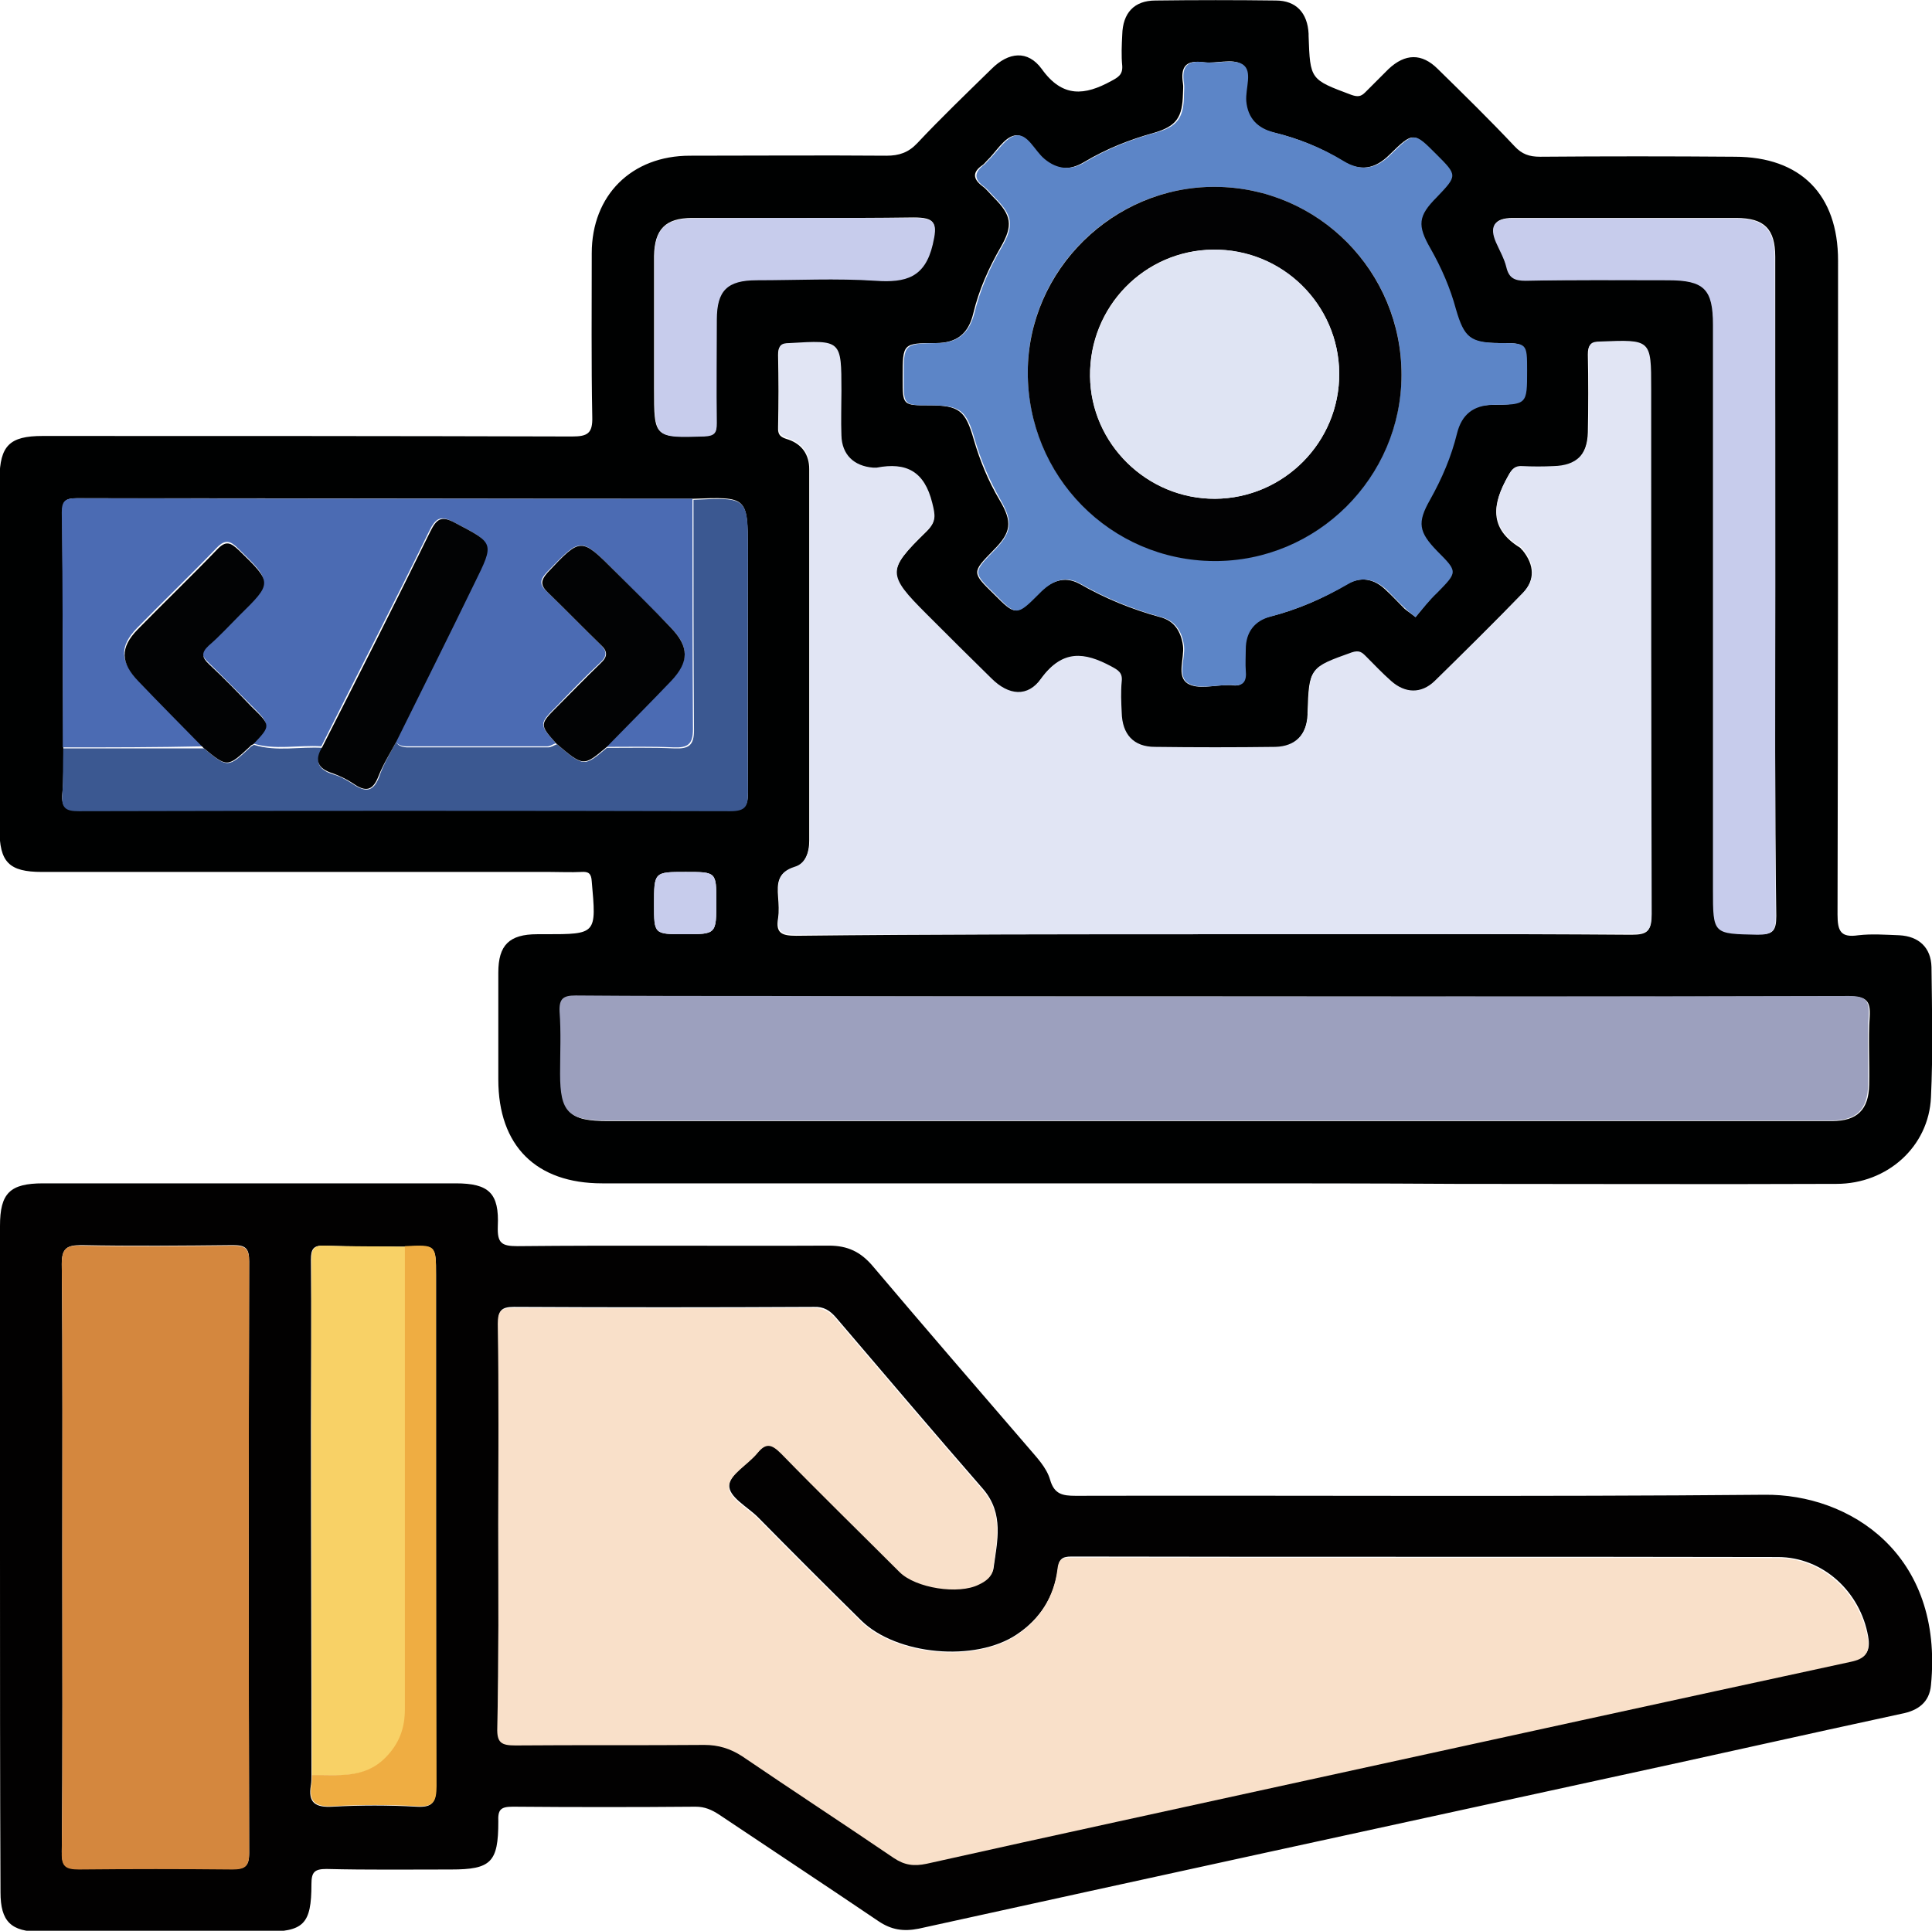 <!-- Generator: Adobe Illustrator 19.0.0, SVG Export Plug-In  -->
<svg version="1.1"
	 xmlns="http://www.w3.org/2000/svg" xmlns:xlink="http://www.w3.org/1999/xlink" xmlns:a="http://ns.adobe.com/AdobeSVGViewerExtensions/3.0/"
	 x="0px" y="0px" width="372.2px" height="372px" viewBox="0 0 372.2 372" style="enable-background:new 0 0 372.2 372;"
	 xml:space="preserve">
<style type="text/css">
	.st0{fill:#000101;}
	.st1{fill:#020101;}
	.st2{fill:#E1E5F4;}
	.st3{fill:#9CA0BE;}
	.st4{fill:#5C85C7;}
	.st5{fill:#4B6BB3;}
	.st6{fill:#C7CCEC;}
	.st7{fill:#3B5891;}
	.st8{fill:#F9E0C9;}
	.st9{fill:#D4873E;}
	.st10{fill:#F8D166;}
	.st11{fill:#EFAD42;}
	.st12{fill:#020203;}
	.st13{fill:#020304;}
	.st14{fill:#DFE4F3;}
</style>
<defs>
</defs>
<path class="st0" d="M234.1,228c-39.4,0-78.7,0-118.1,0c-12.7,0-20-7.2-20-20c0-6.9,0-13.7,0-20.6c0-5.3,2.1-7.4,7.5-7.4
	c0.5,0,1,0,1.5,0c10,0,9.9,0,9-10.2c-0.1-1.5-0.6-1.9-2-1.8c-2,0.1-4,0-6,0c-32.6,0-65.2,0-97.9,0c-6.4,0-8.2-1.9-8.2-8.3
	c0-22.5,0-45,0-67.5C0,85.9,1.8,84,8.2,84c34,0,68,0,102,0.1c3,0,4-0.6,3.9-3.8c-0.2-10.5-0.1-21-0.1-31.5
	c0-11.2,7.7-18.8,18.9-18.8c12.6,0,25.2-0.1,37.9,0c2.4,0,4.2-0.6,5.9-2.4c4.6-4.9,9.5-9.6,14.3-14.3c3.3-3.3,7-3.7,9.7,0
	c4,5.6,8.3,5.1,13.4,2.3c1.3-0.7,2.2-1.2,2.1-2.9c-0.2-2-0.1-4,0-6c0.1-4.2,2.3-6.6,6.4-6.6c7.7-0.1,15.5-0.1,23.2,0
	c3.9,0,6.1,2.4,6.3,6.4c0,0.1,0,0.2,0,0.4c0.3,8.5,0.3,8.4,8.3,11.4c1.2,0.4,1.8,0.3,2.6-0.5c1.5-1.5,3-3,4.5-4.5
	c3.2-3,6.4-3.1,9.5,0c5,4.9,10,9.8,14.8,14.9c1.4,1.5,2.8,2,4.9,2c12.5-0.1,25-0.1,37.5,0c12.7,0,19.9,7.3,19.9,20
	c0,42,0,84-0.1,126c0,3.2,0.6,4.5,4,4c2.6-0.3,5.2-0.1,7.9,0c3.8,0.2,6.1,2.4,6.2,6.1c0.1,8.4,0.3,16.8-0.1,25.1
	c-0.4,9.5-8.4,16.7-18.2,16.7c-24.5,0.1-49,0-73.5,0C264.8,228,249.5,228,234.1,228z M133.5,96.1c-39.6,0-79.2-0.1-118.7-0.1
	c-2.1,0-2.8,0.5-2.8,2.7c0.1,15.1,0.1,30.2,0.2,45.3c0,3,0.1,6-0.2,9c-0.2,2.6,0.8,3.1,3.2,3.1c41.8-0.1,83.7-0.1,125.5,0
	c3.1,0,3.4-1.1,3.4-3.7c-0.1-15.5,0-31,0-46.5C144,95.7,144,95.7,133.5,96.1z M233.7,180c26.9,0,53.7-0.1,80.6,0.1
	c3.1,0,3.8-0.7,3.8-3.8c-0.1-33.7-0.1-67.5-0.1-101.2c0-9.5,0-9.5-9.8-9.1c-1.8,0.1-2.3,0.5-2.3,2.3c0.1,5,0.1,10,0,15
	c-0.1,4.4-2.3,6.6-6.7,6.7c-2,0.1-4,0.1-6,0c-1.5-0.1-2,0.5-2.7,1.8c-3,5.3-3.7,10,2.3,13.7c0.2,0.1,0.3,0.4,0.5,0.5
	c2.3,2.8,2.5,5.8,0,8.4c-5.6,5.7-11.2,11.4-17,17c-2.6,2.5-5.7,2.4-8.4,0c-1.7-1.5-3.2-3.1-4.8-4.7c-0.8-0.8-1.3-1.4-2.8-0.8
	c-8.1,2.9-8.1,2.9-8.4,11.4c0,0.1,0,0.3,0,0.4c-0.2,4-2.4,6.3-6.3,6.4c-7.7,0.1-15.5,0.1-23.2,0c-4.2,0-6.3-2.4-6.4-6.6
	c-0.1-2-0.2-4,0-6c0.2-1.7-0.7-2.2-2-2.9c-5.2-2.8-9.4-3.4-13.5,2.3c-2.6,3.7-6.3,3.2-9.6,0c-4.2-4.1-8.3-8.3-12.5-12.4
	c-7.6-7.6-7.7-8.5,0.1-16.1c1.8-1.8,1.6-3,1-5.3c-1.5-6.1-5-7.9-10.7-6.8c-0.2,0-0.5,0-0.7,0c-3.7-0.2-6-2.4-6.1-6.2
	c-0.1-2.9,0-5.7,0-8.6c0-9.9,0-9.8-10-9.2c-1.7,0.1-2.1,0.5-2.1,2.1c0.1,4.6,0.1,9.2,0,13.9c-0.1,1.7,0.7,2,2,2.4
	c2.6,0.9,4,2.9,4,5.7c0,23.9,0,47.7,0,71.6c0,2.3-0.8,4.6-2.9,5.2c-3.2,0.9-3.3,3-3.1,5.6c0.1,1.4,0.2,2.8,0,4.1
	c-0.5,2.9,0.7,3.4,3.5,3.4C180.2,180,206.9,180,233.7,180z M234.4,192c-28.6,0-57.2,0-85.8,0c-12.5,0-25,0.1-37.5-0.1
	c-2.4,0-3.2,0.6-3.1,3.1c0.2,4,0.1,8,0.1,12c0,7.4,1.6,9,9,9c60.7,0,121.5,0,182.2,0c17.9,0,35.7,0,53.6,0c4.9,0,7.1-2.2,7.2-7
	c0.1-4.4-0.2-8.8,0.1-13.1c0.2-3.1-0.7-3.9-3.8-3.9C315.6,192.1,275,192,234.4,192z M272.7,118.9c1.4-1.7,2.6-3.3,4-4.7
	c3.9-4,4-4,0-8c-3.6-3.7-3.9-5.5-1.4-9.9c2.3-4,4.1-8.3,5.2-12.8c0.9-3.6,3.1-5.5,6.9-5.5c6.6-0.1,6.6-0.2,6.6-6.6
	c0-5.3,0-5.3-5.3-5.3c-5.6,0-6.8-1-8.4-6.5c-1.2-4.1-2.8-8-4.9-11.7c-2.6-4.5-2.3-6.3,1.2-9.9c4-4.1,4-4.1-0.1-8.3
	c-4.2-4.3-4.3-4.3-8.8,0.1c-2.8,2.8-5.7,3.3-9.1,1.2c-4.2-2.6-8.7-4.4-13.4-5.5c-3.1-0.8-5-2.7-5.3-6c-0.2-2.4,1.2-5.7-0.7-7.1
	c-1.7-1.2-4.9-0.1-7.3-0.4c-3.5-0.5-4.5,0.9-4,4.1c0.1,0.6,0,1.2,0,1.9c-0.1,4.6-1.2,6.3-5.6,7.6c-4.7,1.3-9.2,3.1-13.4,5.6
	c-2.8,1.7-5.4,1.6-7.9-0.6c-1.9-1.6-3.2-4.9-5.5-4.5c-2.1,0.4-3.6,3.2-5.4,4.9c-0.3,0.3-0.5,0.6-0.8,0.8c-1.9,1.3-2,2.6,0,4.1
	c0.8,0.6,1.4,1.4,2.1,2.1c3.5,3.5,3.8,5.4,1.4,9.6c-2.3,4-4.2,8.2-5.3,12.8c-0.9,3.8-3.1,5.7-7.2,5.7c-6.4,0-6.4,0.1-6.4,6.5
	c0,0.1,0,0.2,0,0.4c0,5.1,0,5.1,5.1,5.1c5.8,0,7,1,8.6,6.6c1.2,4.1,2.8,8,5,11.7c2.5,4.2,2.2,6.2-1.2,9.6c-4.2,4.3-4.2,4.3,0.1,8.5
	c4.1,4.1,4.2,4.2,8.5-0.1c2.3-2.3,4.9-3.6,8-1.9c4.9,2.8,10,4.9,15.5,6.4c2.7,0.7,4,2.7,4.4,5.5c0.3,2.5-1.3,5.9,0.9,7.3
	c2,1.2,5.1,0.3,7.7,0.3c0.2,0,0.5,0,0.7,0c2.2,0.4,2.8-0.8,2.6-2.8c-0.1-1.4,0-2.7,0-4.1c0-3.3,1.6-5.5,4.8-6.3
	c5.2-1.3,10.1-3.4,14.8-6.2c2.7-1.6,5.3-1.1,7.5,1c1.3,1.2,2.5,2.5,3.7,3.7C271.2,117.8,271.7,118.1,272.7,118.9z M342,112.9
	c0-21.1,0-42.2,0-63.4c0-5.4-2.1-7.5-7.5-7.5c-5,0-10,0-15,0c-9.4,0-18.7,0-28.1,0c-3.5,0-4.4,1.6-3.1,4.6c0.7,1.6,1.5,3.2,2,4.8
	c0.5,2.1,1.6,2.6,3.7,2.6c9.1-0.1,18.2-0.1,27.4-0.1c6.9,0,8.7,1.7,8.7,8.6c0,36.2,0,72.5,0,108.7c0,8.7,0,8.6,8.6,8.8
	c2.8,0.1,3.5-0.6,3.5-3.5C341.9,155.4,342,134.2,342,112.9z M154.7,42c-7.1,0-14.2,0-21.4,0c-5.1,0-7.2,2.2-7.3,7.3
	c0,8.5,0,17,0,25.5c0,9.6,0,9.5,9.6,9.2c2.1-0.1,2.5-0.7,2.4-2.6c-0.1-6.6-0.1-13.2,0-19.9c0-5.6,2.1-7.6,7.7-7.6
	c7.6,0,15.3-0.4,22.9,0.1c5.8,0.4,9.5-0.6,11-7c0.9-4,0.7-5.1-3.6-5.1C168.9,42,161.8,42,154.7,42z M132.1,168c-6.1,0-6.1,0-6.1,6.3
	c0,5.7,0,5.7,5.9,5.7c6.1,0,6.1,0,6.1-6.3C138,168,138,168,132.1,168z"/>
<path class="st1" d="M0,299.9c0-21.2,0-42.5,0-63.7c0-6.3,1.9-8.2,8.3-8.2c26.5,0,53,0,79.5,0c6.4,0,8.4,1.9,8.1,8.3
	c-0.1,3.2,0.7,3.8,3.8,3.8c20-0.2,40,0,60-0.1c3.6,0,6.1,1.2,8.4,3.9c9.9,11.7,20,23.4,30,35c1.6,1.9,3.5,3.8,4.2,6.2
	c0.8,2.8,2.4,3.1,4.9,3.1c44.2-0.1,88.5,0.2,132.7-0.2c16.4-0.2,34.6,11.4,32.1,36.7c-0.3,3.3-2.5,4.9-5.7,5.5
	c-19,4.1-38,8.4-57,12.5c-44.1,9.6-88.2,19.2-132.3,28.9c-3,0.6-5.3,0.2-7.7-1.4c-10.2-6.9-20.5-13.7-30.8-20.6
	c-1.4-0.9-2.7-1.5-4.5-1.5c-11.7,0.1-23.5,0.1-35.2,0c-2.4,0-2.9,0.6-2.8,2.9c0,7.8-1.4,9.2-9.1,9.2c-8,0-16,0.1-24-0.1
	c-2.3,0-2.9,0.6-2.9,2.9c0,7.8-1.5,9.2-9.1,9.2c-14.4,0-28.7,0-43.1,0c-5.7,0-7.7-2-7.7-7.6C0,342.9,0,321.4,0,299.9z M78,240.2
	c-5.1,0-10.2,0-15.4-0.2c-2.2-0.1-2.7,0.6-2.7,2.7c0.1,10.7,0,21.5,0,32.2c0,22.4,0.1,44.7,0.1,67.1c0,0.6,0,1.3-0.1,1.9
	c-0.6,3.4,0.8,4.4,4.2,4.2c5.4-0.3,10.7-0.3,16.1,0c3.2,0.2,3.8-0.9,3.8-3.9C84,311.4,84,278.5,84,245.7C84,239.9,84,239.9,78,240.2
	z M96,293.7c0,13,0.1,26-0.1,39c0,2.9,0.8,3.4,3.5,3.4c12.1-0.2,24.2,0,36.4-0.1c2.8,0,5.1,0.7,7.3,2.2c9.7,6.6,19.5,13,29.2,19.6
	c2,1.4,3.9,1.7,6.3,1.1c24.6-5.5,49.2-10.8,73.8-16.2c34.7-7.6,69.4-15.2,104.2-22.7c2.9-0.6,3.8-1.8,3.3-4.7
	c-1.5-8.6-8.7-15.3-17.4-15.3c-45.4-0.1-90.7,0-136.1-0.1c-1.9,0-2.4,0.6-2.6,2.4c-0.7,5.3-3.4,9.6-7.9,12.6c-8,5.4-23.2,4-30-2.7
	c-6.7-6.6-13.3-13.2-19.9-19.9c-2-2-5.7-3.9-5.5-6.2c0.2-2.2,3.7-4.1,5.5-6.3c1.7-2.1,2.9-1.8,4.6,0.1c7.5,7.7,15.1,15.2,22.8,22.8
	c3.2,3.2,11.4,4.4,15.3,2.4c1.3-0.7,2.5-1.6,2.7-2.9c0.7-5.2,2.1-10.5-2-15.3c-9.5-10.9-18.9-22-28.3-33c-1.2-1.4-2.4-2.2-4.4-2.1
	c-19.2,0.1-38.5,0.1-57.7,0c-2.5,0-3,0.8-3,3.1C96.1,268,96,280.8,96,293.7z M12,299.8c0,19,0.1,38-0.1,57c0,2.7,0.7,3.3,3.3,3.3
	c9.9-0.2,19.7-0.1,29.6,0c2.4,0,3.2-0.5,3.2-3.1c-0.1-38-0.1-76,0-114c0-2.5-0.7-3.1-3.1-3.1c-9.7,0.1-19.5,0.2-29.2,0
	c-2.8,0-3.8,0.6-3.8,3.6C12.1,262.4,12,281.1,12,299.8z"/>
<path class="st2" d="M233.7,180c-26.7,0-53.5,0-80.2,0.1c-2.7,0-3.9-0.5-3.5-3.4c0.2-1.3,0.1-2.8,0-4.1c-0.2-2.6-0.1-4.6,3.1-5.6
	c2.1-0.6,2.9-2.9,2.9-5.2c0-23.9,0-47.7,0-71.6c0-2.8-1.4-4.8-4-5.7c-1.3-0.5-2.1-0.8-2-2.4c0.1-4.6,0.1-9.2,0-13.9
	c0-1.6,0.4-2.1,2.1-2.1c10-0.6,10-0.6,10,9.2c0,2.9-0.1,5.8,0,8.6c0.1,3.7,2.4,5.9,6.1,6.2c0.2,0,0.5,0,0.7,0
	c5.7-1.1,9.2,0.7,10.7,6.8c0.6,2.4,0.8,3.6-1,5.3c-7.8,7.6-7.7,8.5-0.1,16.1c4.2,4.2,8.3,8.3,12.5,12.4c3.3,3.3,7,3.7,9.6,0
	c4.1-5.6,8.3-5.1,13.5-2.3c1.3,0.7,2.2,1.2,2,2.9c-0.2,2-0.1,4,0,6c0.1,4.2,2.3,6.6,6.4,6.6c7.7,0.1,15.5,0.1,23.2,0
	c3.9-0.1,6.1-2.4,6.3-6.4c0-0.1,0-0.2,0-0.4c0.3-8.5,0.3-8.5,8.4-11.4c1.5-0.5,2,0,2.8,0.8c1.6,1.6,3.1,3.2,4.8,4.7
	c2.7,2.4,5.8,2.5,8.4,0c5.7-5.6,11.4-11.2,17-17c2.5-2.6,2.3-5.6,0-8.4c-0.2-0.2-0.3-0.4-0.5-0.5c-6.1-3.7-5.3-8.4-2.3-13.7
	c0.7-1.3,1.3-1.9,2.7-1.8c2,0.1,4,0.1,6,0c4.4-0.1,6.7-2.3,6.7-6.7c0.1-5,0.1-10,0-15c0-1.8,0.5-2.3,2.3-2.3
	c9.8-0.4,9.8-0.4,9.8,9.1c0,33.7,0,67.5,0.1,101.2c0,3.1-0.7,3.9-3.8,3.8C287.4,180,260.5,180,233.7,180z"/>
<path class="st3" d="M234.4,192c40.6,0,81.2,0,121.8-0.1c3.2,0,4,0.8,3.8,3.9c-0.3,4.4,0,8.7-0.1,13.1c-0.1,4.9-2.2,7-7.2,7
	c-17.9,0-35.7,0-53.6,0c-60.7,0-121.5,0-182.2,0c-7.4,0-9-1.6-9-9c0-4,0.2-8-0.1-12c-0.1-2.5,0.7-3.1,3.1-3.1
	c12.5,0.1,25,0.1,37.5,0.1C177.2,192,205.8,192,234.4,192z"/>
<path class="st4" d="M272.7,118.9c-1-0.8-1.5-1.2-1.9-1.6c-1.3-1.2-2.5-2.5-3.7-3.7c-2.3-2.1-4.9-2.6-7.5-1
	c-4.7,2.7-9.5,4.8-14.8,6.2c-3.1,0.8-4.8,3-4.8,6.3c0,1.4-0.1,2.8,0,4.1c0.2,2-0.4,3.1-2.6,2.8c-0.2,0-0.5,0-0.7,0
	c-2.6,0-5.8,0.8-7.7-0.3c-2.3-1.3-0.6-4.8-0.9-7.3c-0.4-2.8-1.7-4.8-4.4-5.5c-5.4-1.5-10.6-3.6-15.5-6.4c-3.1-1.8-5.7-0.5-8,1.9
	c-4.3,4.3-4.4,4.3-8.5,0.1c-4.3-4.2-4.3-4.2-0.1-8.5c3.3-3.4,3.6-5.4,1.2-9.6c-2.1-3.7-3.8-7.6-5-11.7c-1.6-5.7-2.8-6.6-8.6-6.6
	c-5.1,0-5.1,0-5.1-5.1c0-0.1,0-0.2,0-0.4c0-6.3,0-6.4,6.4-6.5c4,0,6.2-1.9,7.2-5.7c1.1-4.5,2.9-8.7,5.3-12.8
	c2.4-4.2,2.1-6.1-1.4-9.6c-0.7-0.7-1.3-1.5-2.1-2.1c-1.9-1.4-1.8-2.7,0-4.1c0.3-0.2,0.5-0.5,0.8-0.8c1.8-1.7,3.4-4.5,5.4-4.9
	c2.3-0.4,3.6,2.9,5.5,4.5c2.5,2.1,5.2,2.3,7.9,0.6c4.2-2.5,8.7-4.3,13.4-5.6c4.4-1.2,5.6-2.9,5.6-7.6c0-0.6,0.1-1.3,0-1.9
	c-0.5-3.2,0.5-4.6,4-4.1c2.5,0.3,5.6-0.7,7.3,0.4c2,1.3,0.5,4.6,0.7,7.1c0.3,3.3,2.2,5.2,5.3,6c4.8,1.2,9.3,3,13.4,5.5
	c3.4,2.1,6.3,1.6,9.1-1.2c4.5-4.4,4.5-4.4,8.8-0.1c4.1,4.1,4.1,4.1,0.1,8.3c-3.6,3.6-3.8,5.4-1.2,9.9c2.1,3.7,3.8,7.6,4.9,11.7
	c1.6,5.5,2.8,6.4,8.4,6.5c5.3,0,5.3,0,5.3,5.3c0,6.5,0,6.6-6.6,6.6c-3.8,0.1-6,1.9-6.9,5.5c-1.1,4.5-2.9,8.7-5.2,12.8
	c-2.5,4.4-2.2,6.2,1.4,9.9c4,4,3.9,4,0,8C275.3,115.7,274.1,117.3,272.7,118.9z M234.1,36c-19.7-0.1-36,16-36.1,35.5
	c-0.1,20.1,15.9,36.4,35.9,36.5c19.8,0.1,36.1-16.1,36.1-35.9C270,52.3,254,36.1,234.1,36z"/>
<path class="st5" d="M12.1,144c0-15.1,0-30.2-0.2-45.3c0-2.2,0.7-2.7,2.8-2.7c39.6,0.1,79.2,0.1,118.7,0.1c0,14.8,0,29.6,0.1,44.4
	c0,2.9-1,3.6-3.7,3.5c-4.3-0.2-8.7-0.1-13.1-0.1c4.2-4.3,8.4-8.5,12.5-12.8c3.6-3.7,3.6-6.6-0.1-10.3c-3.6-3.7-7.2-7.2-10.8-10.9
	c-6.5-6.5-6.4-6.4-12.9,0.3c-1.5,1.6-1.5,2.5,0.1,3.9c3.4,3.3,6.7,6.7,10.1,10c1.4,1.4,1.4,2.3,0,3.6c-2.8,2.6-5.5,5.4-8.2,8.2
	c-3.6,3.6-3.6,3.6-0.3,7.3c-0.6,0.2-1.1,0.6-1.7,0.6c-9,0-18,0-27,0c-0.9,0-1.7-0.2-2.3-1c5-10.2,10.1-20.3,15.1-30.5
	c3.9-7.9,3.9-7.7-3.8-11.7c-2.6-1.4-3.5-0.7-4.7,1.7c-6.8,13.9-13.9,27.7-20.8,41.5c-4.4-0.3-9,0.8-13.3-0.6
	c3.5-3.6,3.5-3.6-0.2-7.3c-2.7-2.7-5.4-5.5-8.2-8.2c-1.4-1.3-1.6-2.2-0.1-3.6c2-1.8,3.9-3.9,5.9-5.8c6.4-6.4,6.3-6.3-0.1-12.6
	c-1.5-1.5-2.5-1.9-4.2-0.1c-5,5.2-10.2,10.2-15.3,15.4c-3.4,3.5-3.3,6.4,0.2,10c4.2,4.3,8.4,8.6,12.5,12.8
	C30.2,144,21.1,144,12.1,144z"/>
<path class="st6" d="M342,112.9c0,21.2-0.1,42.5,0.1,63.7c0,2.8-0.7,3.5-3.5,3.5c-8.6-0.2-8.6,0-8.6-8.8c0-36.2,0-72.5,0-108.7
	c0-6.9-1.7-8.6-8.7-8.6c-9.1,0-18.2-0.1-27.4,0.1c-2.1,0-3.2-0.5-3.7-2.6c-0.4-1.7-1.3-3.2-2-4.8c-1.3-3-0.4-4.6,3.1-4.6
	c9.4-0.1,18.7,0,28.1,0c5,0,10,0,15,0c5.4,0,7.5,2.1,7.5,7.5C342,70.7,342,91.8,342,112.9z"/>
<path class="st7" d="M76.3,143c0.5,0.8,1.4,1,2.3,1c9,0,18,0,27,0c0.6,0,1.1-0.4,1.7-0.6c5.2,4.4,5.2,4.4,9.6,0.7
	c4.4,0,8.7-0.1,13.1,0.1c2.7,0.1,3.7-0.6,3.7-3.5c-0.1-14.8-0.1-29.6-0.1-44.4c10.5-0.5,10.5-0.5,10.5,9.8c0,15.5-0.1,31,0,46.5
	c0,2.6-0.3,3.7-3.4,3.7c-41.8-0.1-83.7-0.1-125.5,0c-2.4,0-3.4-0.5-3.2-3.1c0.2-3,0.1-6,0.2-9c9,0,18,0,27.1,0
	c4.6,3.8,4.6,3.8,9-0.3c0.2-0.2,0.4-0.2,0.6-0.4c4.4,1.4,8.9,0.3,13.3,0.6c-1.7,2.6-0.9,4.2,2,5.1c1.4,0.4,2.8,1.2,4,2
	c2.3,1.5,3.7,1.3,4.8-1.4C73.8,147.4,75.1,145.2,76.3,143z"/>
<path class="st6" d="M154.7,42c7.1,0,14.2,0,21.4,0c4.3,0,4.5,1.2,3.6,5.1c-1.5,6.4-5.2,7.4-11,7c-7.6-0.5-15.2-0.1-22.9-0.1
	c-5.7,0-7.7,2-7.7,7.6c0,6.6-0.1,13.2,0,19.9c0,1.9-0.4,2.5-2.4,2.6c-9.6,0.3-9.6,0.3-9.6-9.2c0-8.5,0-17,0-25.5
	c0-5.2,2.1-7.3,7.3-7.3C140.4,42,147.5,42,154.7,42z"/>
<path class="st6" d="M132.1,168c5.9,0,5.9,0,5.9,5.7c0,6.3,0,6.3-6.1,6.3c-5.9,0-5.9,0-5.9-5.7C126,168,126,168,132.1,168z"/>
<path class="st8" d="M96,293.7c0-12.9,0.1-25.7-0.1-38.6c0-2.4,0.5-3.1,3-3.1c19.2,0.1,38.5,0.1,57.7,0c2,0,3.2,0.7,4.4,2.1
	c9.4,11,18.8,22.1,28.3,33c4.1,4.7,2.7,10,2,15.3c-0.2,1.4-1.4,2.3-2.7,2.9c-3.9,2-12.2,0.7-15.3-2.4c-7.6-7.6-15.3-15.1-22.8-22.8
	c-1.8-1.8-2.9-2.2-4.6-0.1c-1.8,2.2-5.3,4.1-5.5,6.3c-0.2,2.3,3.5,4.2,5.5,6.2c6.6,6.7,13.2,13.3,19.9,19.9c6.9,6.7,22.1,8,30,2.7
	c4.5-3,7.2-7.3,7.9-12.6c0.2-1.9,0.7-2.4,2.6-2.4c45.4,0.1,90.7,0,136.1,0.1c8.7,0,15.8,6.7,17.4,15.3c0.5,2.9-0.4,4.1-3.3,4.7
	c-34.7,7.5-69.4,15.1-104.2,22.7c-24.6,5.4-49.2,10.7-73.8,16.2c-2.4,0.5-4.2,0.3-6.3-1.1c-9.7-6.6-19.5-13-29.2-19.6
	c-2.3-1.5-4.6-2.2-7.3-2.2c-12.1,0.1-24.2,0-36.4,0.1c-2.7,0-3.6-0.5-3.5-3.4C96.1,319.7,96,306.7,96,293.7z"/>
<path class="st9" d="M12,299.8c0-18.7,0.1-37.5-0.1-56.2c0-3.1,0.9-3.7,3.8-3.6c9.7,0.2,19.5,0.1,29.2,0c2.4,0,3.1,0.6,3.1,3.1
	c-0.1,38-0.1,76,0,114c0,2.5-0.8,3.1-3.2,3.1c-9.9-0.1-19.7-0.1-29.6,0c-2.6,0-3.4-0.6-3.3-3.3C12.1,337.8,12,318.8,12,299.8z"/>
<path class="st10" d="M60.1,342c0-22.4-0.1-44.7-0.1-67.1c0-10.7,0-21.5,0-32.2c0-2.1,0.5-2.8,2.7-2.7c5.1,0.2,10.2,0.1,15.4,0.2
	c0,29.7,0,59.5,0,89.2c0,3.7-1.1,6.7-3.8,9.4C70.1,342.9,65.1,341.9,60.1,342z"/>
<path class="st11" d="M60.1,342c4.9-0.1,10,0.8,14.1-3.3c2.7-2.7,3.8-5.7,3.8-9.4c0-29.7,0-59.5,0-89.2c6-0.3,6-0.3,6,5.5
	c0,32.8,0,65.7,0.1,98.5c0,3-0.6,4.1-3.8,3.9c-5.4-0.3-10.7-0.3-16.1,0c-3.4,0.2-4.8-0.8-4.2-4.2C60.1,343.3,60.1,342.6,60.1,342z"
	/>
<path class="st12" d="M234.1,36C254,36.1,270,52.3,270,72.2c0,19.8-16.3,36-36.1,35.9c-20-0.1-36-16.4-35.9-36.5
	C198.1,52,214.5,35.9,234.1,36z M258,71.9c-0.1-13.2-11-23.9-24.3-23.8c-13.2,0.1-23.9,11-23.7,24.4c0.1,13,11,23.7,24.1,23.6
	C247.3,96,258.1,85.2,258,71.9z"/>
<path class="st13" d="M76.3,143c-1.2,2.2-2.5,4.3-3.4,6.6c-1.1,2.8-2.5,3-4.8,1.4c-1.2-0.8-2.6-1.5-4-2c-2.9-0.9-3.6-2.5-2-5.1
	c7-13.8,14-27.6,20.8-41.5c1.2-2.4,2.1-3.1,4.7-1.7c7.6,4,7.7,3.8,3.8,11.7C86.4,122.7,81.3,132.9,76.3,143z"/>
<path class="st13" d="M48.8,143.4c-0.2,0.1-0.5,0.2-0.6,0.4c-4.4,4.1-4.4,4.1-9,0.3c-4.2-4.3-8.4-8.5-12.5-12.8
	c-3.5-3.6-3.6-6.5-0.2-10c5.1-5.2,10.3-10.2,15.3-15.4c1.7-1.8,2.6-1.4,4.2,0.1c6.5,6.3,6.5,6.3,0.1,12.6c-1.9,1.9-3.8,4-5.9,5.8
	c-1.5,1.4-1.3,2.3,0.1,3.6c2.8,2.6,5.5,5.4,8.2,8.2C52.2,139.8,52.2,139.8,48.8,143.4z"/>
<path class="st13" d="M116.8,144c-4.4,3.7-4.4,3.7-9.6-0.7c-3.3-3.7-3.3-3.7,0.3-7.3c2.7-2.7,5.4-5.5,8.2-8.2c1.4-1.3,1.4-2.3,0-3.6
	c-3.4-3.3-6.7-6.7-10.1-10c-1.5-1.4-1.5-2.3-0.1-3.9c6.4-6.8,6.4-6.8,12.9-0.3c3.6,3.6,7.3,7.2,10.8,10.9c3.6,3.7,3.6,6.6,0.1,10.3
	C125.2,135.5,121,139.7,116.8,144z"/>
<path class="st14" d="M258,71.9c0.1,13.3-10.7,24.1-23.9,24.2c-13.1,0-23.9-10.6-24.1-23.6c-0.1-13.3,10.5-24.2,23.7-24.4
	C247,47.9,257.9,58.6,258,71.9z"/>
</svg>
